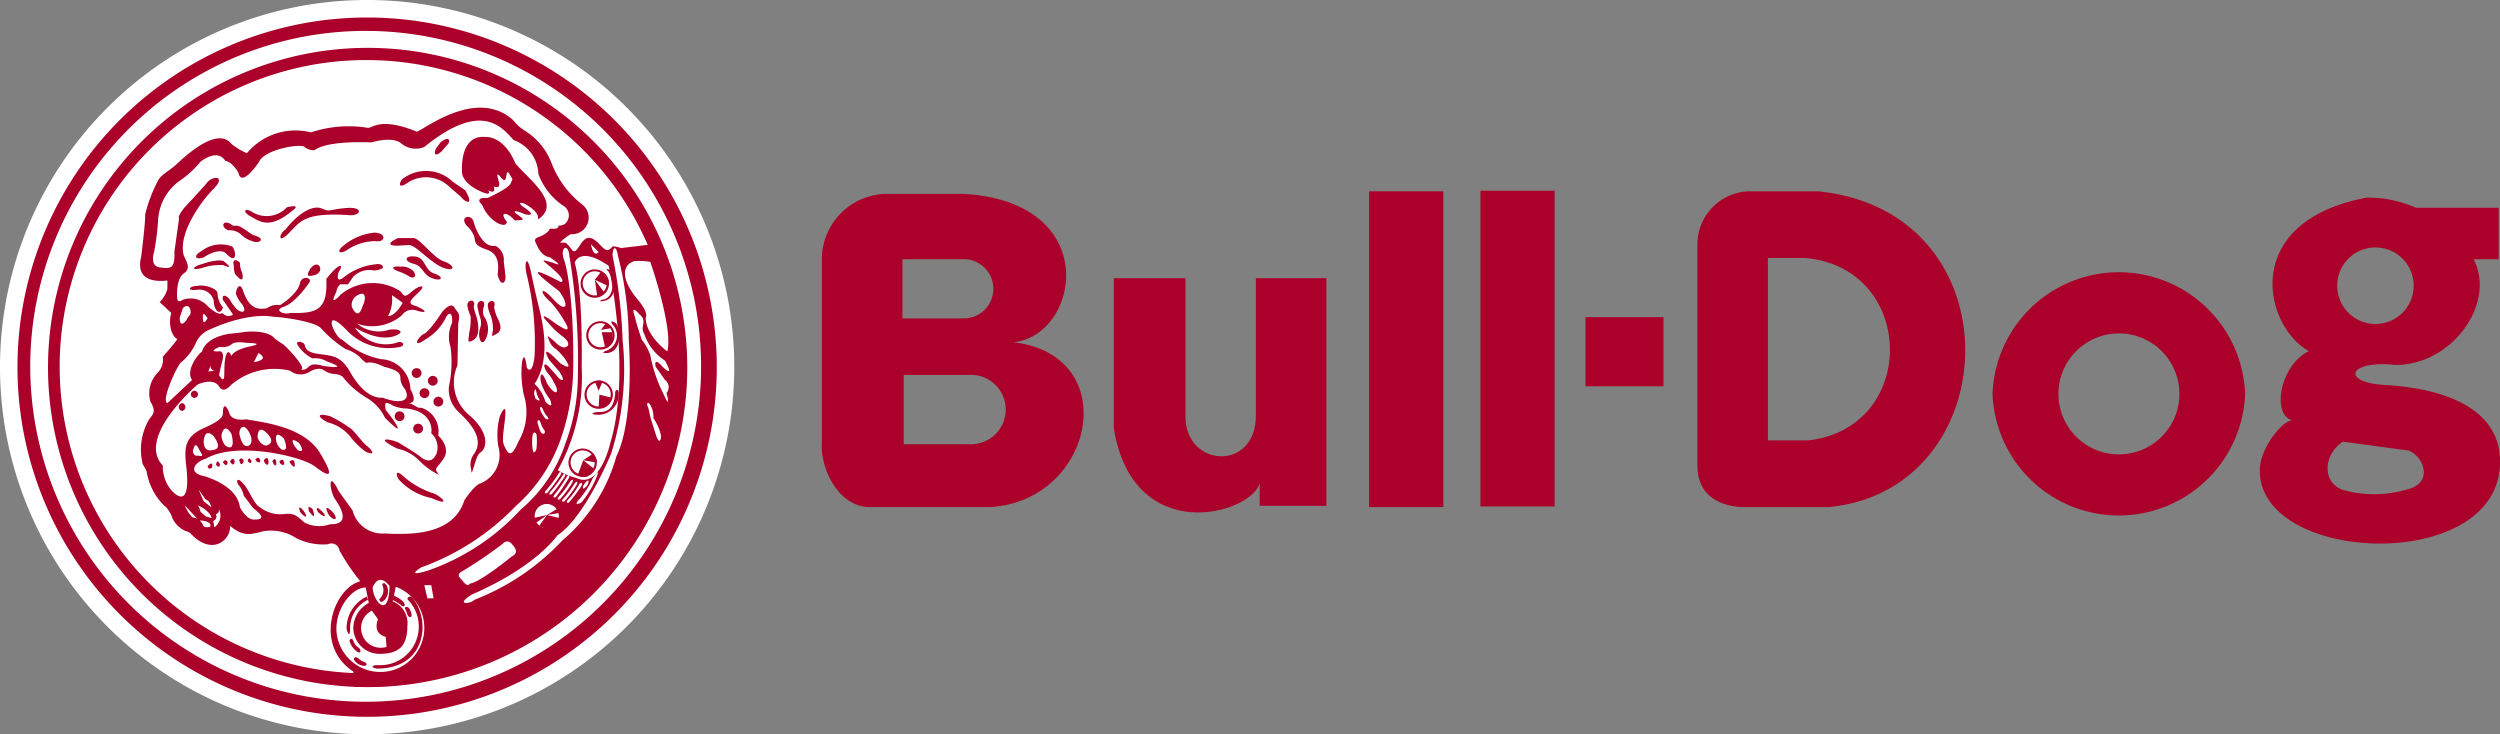<svg xmlns="http://www.w3.org/2000/svg" xmlns:xlink="http://www.w3.org/1999/xlink" width="180" height="52.868" viewBox="0 0 180 52.868">
  <rect x="0" y="0" width="180" height="52.868" fill="#808080" stroke="none"/>
  <defs>
    <style>
      .cls-1 {
        fill: none;
      }

      .cls-2 {
        clip-path: url(#clip-path);
      }

      .cls-3 {
        fill: #fff;
      }

      .cls-4 {
        fill: #ab0029;
      }
    </style>
    <clipPath id="clip-path">
      <rect id="長方形_20" data-name="長方形 20" class="cls-1" width="180" height="52.868" transform="translate(0 0)"/>
    </clipPath>
  </defs>
  <g id="ロゴ" class="cls-2">
    <path id="パス_317" data-name="パス 317" class="cls-3" d="M26.434,52.868A26.434,26.434,0,1,1,52.868,26.434,26.464,26.464,0,0,1,26.434,52.868" transform="translate(0 0)"/>
    <path id="パス_318" data-name="パス 318" class="cls-4" d="M1.417,26.593A25.175,25.175,0,1,1,26.592,51.768,25.176,25.176,0,0,1,1.417,26.593m25.071,24.09A24.15,24.15,0,1,0,2.337,26.533a24.151,24.151,0,0,0,24.15,24.151" transform="translate(-0.159 -0.158)"/>
    <path id="パス_319" data-name="パス 319" class="cls-4" d="M3.892,26.891A23.013,23.013,0,1,1,26.906,49.906,23.014,23.014,0,0,1,3.892,26.891M26.81,48.914A22.078,22.078,0,1,0,4.731,26.837,22.077,22.077,0,0,0,26.81,48.914" transform="translate(-0.435 -0.434)"/>
    <path id="パス_320" data-name="パス 320" class="cls-4" d="M13.326,21.173c-1.5.166-2.223-.39-1.888-1.722,0,0,.334-2.666.277-3a10.622,10.622,0,0,1,.89-2.387c.221-.5.778-.723,1.332-1.223s2.943-2.833,4-1.5a4.852,4.852,0,0,0,1.11.667,4.554,4.554,0,0,1,4.61-1.5,8.629,8.629,0,0,1,4.055-.334c.332.111.833-.833,3.554.278.222.11,4.22-3.278,6.942-.834a3.367,3.367,0,0,0,.777.722,4.758,4.758,0,0,1,2,2.388,6.916,6.916,0,0,0,2.164,2.943,1.194,1.194,0,0,1-.777,2.167,3.035,3.035,0,0,0-.778.61c.389,0,.389-.055.668.278s.332.611.777-.111.833-.61,1.333-.11.611.666,1,.221c0,0,.112-.056.612.111l2.776-.332c6.22,16.939-5.775,32.213-21.993,31.935l-.056-1.111c-2.887-1.888-1.443-6,.5-6.5a15.479,15.479,0,0,1-1.5-2.22.579.579,0,0,0-.832-.444,4.3,4.3,0,0,1-2.277-.444,3.347,3.347,0,0,0-2.333-.5c-.944.224-1.444.445-2.443-.388.111.944-1.221,2.222-2.777.612a.628.628,0,0,0-.389-.224A1.844,1.844,0,0,1,13.6,38.057s-.279-.556-.5-.667a4.453,4.453,0,0,1-1.277-2.5s-.112-.222-.277-.5a4.282,4.282,0,0,1,.5-3.276c.222-.278.5-.5.055-1.222a2.13,2.13,0,0,1,.5-2.055,1.334,1.334,0,0,0,.389-1.166s.832-.944,1.055-1.278c-.444-.221-.666-1.11-.444-1.887l-.834-.778a2.112,2.112,0,0,0,.555-.944Zm-.944-2.11s-.389,1.054.389,1.166,1.11.111,1.055-1.11l.334-2.39s-.223-.221.832-1.276L16.1,14.229c.445-.665,1.5-.61.556.334S14.1,17.785,14.492,19.34c.223.556.556.944,0,1.333s-.5,1.721-.443,1.888.222.112.389,0a1.651,1.651,0,0,1,1.777.445s.609.611.944.555,0-.055.333.111a.48.48,0,0,0,.555-.055l-.611-.889c-.277-.277-.111-.778.389-.167a3.285,3.285,0,0,0,.387.555c.279.39.946.5.5-.221a2.3,2.3,0,0,1-.443-.722c-.058-.278.278-1.111.554-.111.445,1.11.945,1.221,1.668,1.11a1.21,1.21,0,0,1,.943-.221s1.278-.778,1.442-1.612c.114-.556,1-.389.612.055,0,0-.943,1.389-1.776,1.667s.111.611.444.445c1.888.055,2.721-.168,2.61-2.444,1-1.277,1.278-1.055.888-.5,0,0-.333,1,.5.278a4.4,4.4,0,0,1,2.168-.833c.166-.056.609,0,.5.277a1.314,1.314,0,0,1-.61.168,1.641,1.641,0,0,0-1.5.443l-.388.556h-.556A.786.786,0,0,0,25.49,22c-.223.389-.444,1,.333.168A3.629,3.629,0,0,1,30.1,21.95c.224.223.224.555.779.055s1.108-.554.61-.055-1.056.89-.278,1.056c.889.388.776.555.056.332a.9.9,0,0,0-1.056.334,3.279,3.279,0,0,1-3.221.611,2.407,2.407,0,0,0,2.277.444c.5-.111,1.166.055.666.333s-1.5.446-3.109-.5a2.671,2.671,0,0,0,2.944,1.112c.5-.223.721.165.332.277a4.136,4.136,0,0,1-3.944-1.276c-1.721-1.722-.832.61-.222.776a5.886,5.886,0,0,0,2.778,1.388A2.211,2.211,0,0,1,30.821,29s.611,1-.111,1c.444.109.556.388.89.333a1.774,1.774,0,0,1,1.22,2s.944.833.389,1.666-.721.611-.334,1.166a4.876,4.876,0,0,1-1.443-1.054,3.165,3.165,0,0,0-1.555-.834c-1.888-.944-.278-.666.167-.388s1,.61,1.388.888c.446.389.944.61,1.278-.167a1.385,1.385,0,0,0-.39-1.444c.056-.223.111-1.556-1.776-1.777a2.623,2.623,0,0,1-.888-.167c-.39-.167-.778-.555-.611.278.554.667,1.665,2.277-.056.556a3.321,3.321,0,0,0-1.332-1.443,6.325,6.325,0,0,1-1.667-1.445c-.166-.279-.834-.279-.834-.279a2.3,2.3,0,0,1-.61-.277c-.222-.167-.667-.056-.944.111a1.22,1.22,0,0,1-1.444-.055,4.815,4.815,0,0,0-4.221,1c-.221.222-.611.667-.945.056,0,0-.387-.555-1.5-.056,0,0-4.444,3.777-2.5,5.831a2.669,2.669,0,0,0,.665,1.833c.721.723,1.333.666,1-2-.111-1.166-.055-1.944,1.333-2.554s1.333-.89,1.333-1.168.111-.721.444.056c0,0,.056.667,1.222.5,1.166.221,4.164.5,5.332,2.443s.555,1.666-.389.945S18.324,32.724,16.1,34c-.666.167-1.5,1-.055,1.277,1,.333,2.333,1,2.5,2.221,0,0,.443.888,1,.888s.889-.109-.055-.833l-.667-.888a1.806,1.806,0,0,0-.333-.72c-.221-.223-.221-.723.278-.168s.777,1.5,1.222,1.721a2.39,2.39,0,0,0,1.667.5c.831-.109.943.111,1.554.612a2.328,2.328,0,0,0,1.834.111c.387,0,1.61,0,.332-1.833-.39-.611-.5-2.166.277-.556,0,0,.834,1.166,1,1.388a2.224,2.224,0,0,0,2.332,1.667c2.055.111,4.942.056,5.72-2.389,0,0,.721-1.11,1.166-1.221a2.207,2.207,0,0,0,1.278-2.667,5.114,5.114,0,0,1,.11-2.165s.5-1.166.389,0-.277,1.722-.056,2.165.445,1,1-.332a4.185,4.185,0,0,0,.388-3.387c-.388-1.834,0-3.778.222-1.945,0,0,.389.666.556-.832a20.63,20.63,0,0,0-.556-5.833c-.222-.832,0-1.72.333-.054,0,0,.278,1.333.5,2.222s1,3.775-.277,5.664a2.85,2.85,0,0,1,.777,1.277s.666.721.333-.167a3.549,3.549,0,0,1-.611-1.11c-.167-.444-.055-1.222.389-.055.611,1,1,.777.5-.056a2.723,2.723,0,0,0-.444-.667c-.333-.389-.389-1.055.278-.222,0,0,.221.222.443.5s.667.446.111-.388l-.721-.832s-.667-1.167.333-.223l.443.445s1.112.776.333-.334a4.669,4.669,0,0,0-.609-.666,1.159,1.159,0,0,1-.5-.61c-.167-.446-.167-.39.388.054a1.515,1.515,0,0,0,.5.389c.334.167.832-.167.112-.722a5.917,5.917,0,0,1-1.057-1c-.443-.444-.554-.721.224-.165s1.553,1.054.942.055a8.039,8.039,0,0,0-1-1.389c-.833-.666-.777-1.277.168-.223s1.221.5.443-.555c-1.665-1.277-2.443-2,.113-.666,0,0,.443,0-.39-.777s-1.333-.945-.166-.611c0,0,1,.444-.223-.39-.666-.109-.887-.777-1-1s-.167-.333.277-.5a1.674,1.674,0,0,0,.61-.389c.167-.222,0-.167.39-.167s.333-.222.333-.222a.944.944,0,0,0,.443-.112.8.8,0,0,0-.109-1.333,4.76,4.76,0,0,1-1.778-2.275,2.685,2.685,0,0,0-1.777-2.444c-.833-.889-2.276-2.889-6.443.5a1.632,1.632,0,0,1-1.61-.223c-.666-.61-2.111-.11-2.221-.11,0,0-3.11-.166-4.054.555a.958.958,0,0,1-.722-.222c-.278-.277-2.888.166-3.275,1.055,0,0-1.28,1.944-1.5.778,0,0-.444-.778-.943-.834,0,0-.445-.943-1.778.056a7.01,7.01,0,0,1-1.443,1.333,3.731,3.731,0,0,0-1.611,2.832,18.69,18.69,0,0,1-.278,2.278M13.326,30,15.1,28.337c-.444-.611.278-1.721.722-2.055,0,0,.167-1,2-1.278,0,0,.666-.054.944-.11s1.778-.167,2.277.445a3.993,3.993,0,0,0,.555.388c.223.11,1.831,1.832,1.333,1.832,0,0,.221.167.555-.166s.778-.112,1.167-.055,1.722.221.167-.334a1.676,1.676,0,0,0-1.056-.222A2.842,2.842,0,0,1,22.823,26c-.443-.556.169-.445.333-.278s-.055.555.945.721,1.666.057,2.389,1.333,1.554,1.889,2.332,1.835c1.334.5,2.056.221,1.61-.612a1.419,1.419,0,0,1-.333-.723c0-.332,0-.61-1.167-.888,0,0-.833-.445-1.275-.277a2.421,2.421,0,0,1-.5-.445,2.764,2.764,0,0,0-1-.555,8.519,8.519,0,0,1-1.775-1.5c-.389-.444-2.445-.777-3.5-.833,0,0-1.611-.389-4.555.944a1.844,1.844,0,0,0-1,1.055,3.922,3.922,0,0,1-1,1.277c-.277.167-1.5,2.833-1,2.945m.889-6.165s-.055.888.5.166a.953.953,0,0,1,.221-.333c.167-.166,0-1-.5-.5l-.223.667m1.667-.111s-.057.888.333.166c0,0-.333-.556-.333-.166M26.6,23.061s.444,1.111.778-.055c.221-.39.333-1.222-.446-.722a.788.788,0,0,0-.332.777m2.887-.833a2.481,2.481,0,0,1-.277,1.5s.445.111,1.055-.945c0,0-.279-.222-.778-.555M22.713,33.391c.611.277.109-.5.109-.5-.831-.612-.333.22-.333.22Zm-1.167-.057c.611.224.167-.777.167-.777-.723-.721-.556.167-.556.167a1,1,0,0,0,.389.61m-1.111-.277s.777-.165.057-.888-.669.334-.669.334c.222.554.612.554.612.554M18.824,33c.279.278.834-.055.39-.888s-.833-.168-.666.277a1.5,1.5,0,0,0,.276.611m-1.332.055c.832.556.444-.833.444-.833-.556-.944-.722.112-.722.112a1.253,1.253,0,0,0,.278.721m-.723.277c.5-.165-.11-.943-.11-.943-.667-.667-.722.333-.722.333,0,.667.333.778.832.61m-1.277.446c.556.11.3-.059.055-.555-.276-.556-.389.277-.389.277.113.388.334.278.334.278M17.27,27a9.164,9.164,0,0,0-.223,1c.556.833.278-.333.445-1.222s.444-.166.444-.166c.166-.445,1.222-.667,1.222-.667,1.389-.277-.112-.277-.112-.277s-.834-.166-1.11.11a1.06,1.06,0,0,1-.833.167c-.945.39-.112.333-.112.333.223-.056.445.111.279.722m25.88.334a13.875,13.875,0,0,1-1.721,7.5,5.16,5.16,0,0,0,1.333.556c1.722.832,2.444-2.5,2.444-2.5,1.221-4,.5-9.831-.111-12.776-2.11-1.444-2.443-.221-2.443-.221.612,2.166.5,7.442.5,7.442m-.611.277a16,16,0,0,1-.886,4.942,11.432,11.432,0,0,1-3.223,4.832,17.838,17.838,0,0,1-6.83,4.443c-1.223.779.5.224.5.224a16.427,16.427,0,0,0,6.664-4.389,10.6,10.6,0,0,0,3.22-4.775,13.808,13.808,0,0,0,.89-4.721,46.341,46.341,0,0,0-.611-8.775c-.056-.834-.61-.724-.444.109.5,1.277.776,4.721.72,8.109m3.556-2.166a20.084,20.084,0,0,1-.833,8.219c-2.167,5-3.833,5.832-3.833,5.832-1.721,2.222-4.886,3.722-6.164,4.277-1.278.777-.167.72.166.388a17.131,17.131,0,0,0,6.331-4.276,12.235,12.235,0,0,0,3.888-6.054c1.332-2.721.889-8.33.889-8.33a24.747,24.747,0,0,0-.777-6.109c-.112-.779-.39-.668-.39,0a35.858,35.858,0,0,1,.723,6.052M47.15,22.5c.888,1.056.611,1.334.611,1.334,0,1.333,1.555,2.443,1.555,2.443.445-1.666-1.223-6.441-1.223-6.441a4.416,4.416,0,0,0-1.166-.056c-1.11.389-.667,1.666.223,2.72m.333,2.944a3.7,3.7,0,0,1,.61,1.111,10.33,10.33,0,0,0,.89,2.665c.666,1.5.276.056.276.056a.649.649,0,0,0-.109-.944l-.668-.944c-.111-.5.112-.445.5,0,.943.888.167-.445.167-.445A3.716,3.716,0,0,1,47.65,25c-.333-.556.278-.887-.333-1.387-.722-.834-.335.166-.335.166.113.556.5,1.666.5,1.666M34.653,42.89c.332.388.444.109.444.109.778-.109,3-1.943,3-1.943.667-.333.112-.778,0-.944a.392.392,0,0,0-.611,0,30.4,30.4,0,0,1-2.943,2c-.333.165-.222.387-.222.387Zm-2.61,1.166h.445l-.168-.946h-.5Zm-6.553,2.22a3.166,3.166,0,0,0,6.33-.166,3.151,3.151,0,0,0-2.053-2.887l-.223,1.054A1.673,1.673,0,0,1,30.6,46.055c0,1.388-.555,2-2,2a1.886,1.886,0,0,1-1.889-1.888,2.066,2.066,0,0,1,1.113-1.776L27.6,43.278c-.943,0-2.109,1.388-2.109,3m3.054-1.887c.776.721.776-1.222.776-1.222-.832-1.055-1.222.111-1.222.111a1.909,1.909,0,0,0,.446,1.111M16.437,27.281l-.167.445.444-.055a.331.331,0,0,1-.277-.39m3.109-.222c.833-.165.778-.388.334-.666ZM29.1,47.553l-.056-.722c-.778-.221-.722-.831-.556-1.277l-.445-.611a1.413,1.413,0,0,0,1.057,2.61M40.638,39a.868.868,0,1,0-.869-.868.869.869,0,0,0,.869.868m-.813-9.317c.521.353.187-.1.187-.1l-.1-.292c-.126-.646-.187.042-.187.042.166.6.1.354.1.354m.687,1.4c.126.125.355.146.187-.1a1.6,1.6,0,0,1-.333-.52c-.166-.376-.271-.146-.166.1a2.749,2.749,0,0,0,.312.52m-.354.9c.147.373.458.208.314-.023a1.616,1.616,0,0,1-.271-.541c-.146-.4-.313-.1-.187.1a1.907,1.907,0,0,0,.145.46m-.54,1.332c.083.5.27.02.27.02a4.814,4.814,0,0,0,.021-1.021c-.063-.312-.291-.188-.291,0a3.459,3.459,0,0,0,0,1m-25.056,4.04a2.939,2.939,0,0,0,.563.875,1.029,1.029,0,0,1,.353.1Zm1.084,1.1a.8.8,0,0,1,.249.353c.063.209.52.1.52.1v-.187s-.123-.25-.769-.271m-.125-1.083a1.424,1.424,0,0,1,.187.457l.376.333.415.124c0-.208-.354-.646-.978-.915m.042-1.147.375.854.561.438c-.123-.334-.147-.458-.437-.583Zm1.25,1.791a.341.341,0,0,1-.189.479l.083.459a1.042,1.042,0,0,0,.313-1.334c.042.209,0,.291-.207.4m31.3-6.942s.154.514.4,1.264.4.18.331-.069a3.4,3.4,0,0,0-.527-1.18,1.778,1.778,0,0,0-.194-.9c-.238-.431-.334-.083-.181.125M44.373,19.119l-.555-.556c.11.611.333.834.555.556M43.3,35.891c-.127.208-.021.344.062.218a.612.612,0,0,0,.27-.385c.094-.3-.176-.052-.176-.052Zm-1.177,1.115c-.147.217.093.165.093.165a9.495,9.495,0,0,0,.916-1.2c.136-.3-.052-.281-.176-.093a5.134,5.134,0,0,1-.833,1.126m-.333-.085c-.158.261.114.157.114.157a7.9,7.9,0,0,0,.865-1.157c.207-.416-.074-.238-.157-.083a6.4,6.4,0,0,1-.822,1.083m-.319-.146c-.155.26.115.157.115.157a7.936,7.936,0,0,0,.865-1.155c.208-.417-.074-.24-.156-.084a6.516,6.516,0,0,1-.823,1.083m-.3-.156c-.156.261.115.156.115.156a13.3,13.3,0,0,0,.954-1.4c.083-.171-.074-.24-.157-.083a8.9,8.9,0,0,1-.911,1.322m-.306-.2c-.155.26.114.156.114.156a11.3,11.3,0,0,0,.969-1.306c.083-.162-.074-.24-.155-.083a8.386,8.386,0,0,1-.927,1.234m-.319-.093c-.155.26.115.156.115.156a12.205,12.205,0,0,0,.985-1.328c.108-.209-.074-.241-.155-.083a8.683,8.683,0,0,1-.944,1.255m2.38.651c-.417.5.194.194.194.194a6.9,6.9,0,0,0,1.055-1.721c.417-1-.25,0-.25,0a5.743,5.743,0,0,1-1,1.528" transform="translate(-1.271 -0.977)"/>
    <path id="パス_321" data-name="パス 321" class="cls-4" d="M30.957,47.387a.866.866,0,0,1-.209,1.042s.043.417.417.022a.924.924,0,0,0,.146-.938c0-.042-.228-.416-.353-.126" transform="translate(-3.44 -5.29)"/>
    <path id="パス_322" data-name="パス 322" class="cls-4" d="M49.672,31.869c-.028-.306.25-.361.25-.028A1.471,1.471,0,0,1,48.449,33.4c-.583,0-.5-.194.056-.194s1.056-.166,1.166-1.333" transform="translate(-5.376 -3.537)"/>
    <path id="パス_323" data-name="パス 323" class="cls-4" d="M49.547,26.249s-.2-.334.194-.111.611,2.027-.5,2.193c0,0-.583.056-.195-.139a1.154,1.154,0,0,0,.5-1.943" transform="translate(-5.473 -2.916)"/>
    <path id="パス_324" data-name="パス 324" class="cls-4" d="M49.242,21.968s-.306-.277.082-.111.834,2.25-.638,2.277c0,0-.083-.084.139-.112.715-.089.972-1.137.417-2.054" transform="translate(-5.446 -2.439)"/>
    <path id="パス_325" data-name="パス 325" class="cls-4" d="M47.07,22.86a1.021,1.021,0,1,1,1.021,1.021A1.02,1.02,0,0,1,47.07,22.86m1.021.853a.868.868,0,1,0-.869-.867.868.868,0,0,0,.869.867" transform="translate(-5.266 -2.443)"/>
    <path id="パス_326" data-name="パス 326" class="cls-4" d="M47.526,27.064a1.021,1.021,0,1,1,1.022,1.02,1.022,1.022,0,0,1-1.022-1.02m1.022.853a.868.868,0,1,0-.869-.869.868.868,0,0,0,.869.869" transform="translate(-5.317 -2.914)"/>
    <path id="パス_327" data-name="パス 327" class="cls-4" d="M47.386,31.867a1.021,1.021,0,1,1,1.021,1.02,1.021,1.021,0,0,1-1.021-1.02m1.021.852a.868.868,0,1,0-.868-.869.867.867,0,0,0,.868.869" transform="translate(-5.302 -3.451)"/>
    <path id="パス_328" data-name="パス 328" class="cls-4" d="M46.086,37.382a1.02,1.02,0,1,1,1.02,1.021,1.02,1.02,0,0,1-1.02-1.021m1.02.853a.868.868,0,1,0-.868-.869.869.869,0,0,0,.868.869" transform="translate(-5.156 -4.068)"/>
    <path id="パス_329" data-name="パス 329" class="cls-4" d="M32.451,48.976c.084.146.376.1.188-.187s-.625-.417-.73-.542l-.083.353a3.916,3.916,0,0,1,.625.375" transform="translate(-3.561 -5.398)"/>
    <path id="パス_330" data-name="パス 330" class="cls-4" d="M32.9,49.457s.062.168.123.333.356.251.272-.1a1.214,1.214,0,0,0-.166-.4c-.106-.124-.438-.146-.228.167" transform="translate(-3.673 -5.505)"/>
    <path id="パス_331" data-name="パス 331" class="cls-4" d="M29.556,48.364A2.514,2.514,0,0,0,28.1,50.717s.228.792.25-.021a2.25,2.25,0,0,1,1.29-2.1Z" transform="translate(-3.144 -5.411)"/>
    <path id="パス_332" data-name="パス 332" class="cls-4" d="M28.354,52c-.082-.1.126-.375.25-.083a.872.872,0,0,0,.375.5c.208.146.188.438-.042.334A1.392,1.392,0,0,1,28.354,52" transform="translate(-3.17 -5.793)"/>
    <path id="パス_333" data-name="パス 333" class="cls-4" d="M28.769,53.559c-.189-.124,0-.4.228-.208a1.26,1.26,0,0,0,.48.292c.146.041.229.312-.145.249a.9.9,0,0,1-.563-.333" transform="translate(-3.21 -5.962)"/>
    <path id="パス_334" data-name="パス 334" class="cls-4" d="M32.771,48.614c-.166-.168.125-.313.25-.229,1.374,1.52,1.164,5.164-2.5,5.164-.375-.041-.48-.25.061-.25a2.778,2.778,0,0,0,2.187-4.686" transform="translate(-3.38 -5.411)"/>
    <path id="パス_335" data-name="パス 335" class="cls-4" d="M26.508,34.177c-.777-.388-.833-.722.168-.444a9.509,9.509,0,0,1,1.554.944c.332.333.888,1.055,1.057,1.166s.888.833-.057.445a6.035,6.035,0,0,1-1-.946,3.015,3.015,0,0,0-1.722-1.165" transform="translate(-2.901 -3.763)"/>
    <path id="パス_336" data-name="パス 336" class="cls-4" d="M32.315,38.813c-.24-.361-.22-.722.279-.277a6.1,6.1,0,0,0,2.054,1.221c.555.112,1.666,1.11,0,.388a4.361,4.361,0,0,1-2.333-1.332" transform="translate(-3.599 -4.288)"/>
    <path id="パス_337" data-name="パス 337" class="cls-4" d="M33.854,35.056A.354.354,0,1,0,33.5,34.7a.353.353,0,0,0,.354.354" transform="translate(-3.748 -3.843)"/>
    <path id="パス_338" data-name="パス 338" class="cls-4" d="M33.73,30.552a.353.353,0,1,0-.353-.353.354.354,0,0,0,.353.353" transform="translate(-3.734 -3.339)"/>
    <path id="パス_339" data-name="パス 339" class="cls-4" d="M35.042,31.178a.353.353,0,1,0-.353-.353.354.354,0,0,0,.353.353" transform="translate(-3.881 -3.409)"/>
    <path id="パス_340" data-name="パス 340" class="cls-4" d="M34.369,32.181a.354.354,0,1,0-.353-.353.353.353,0,0,0,.353.353" transform="translate(-3.806 -3.521)"/>
    <path id="パス_341" data-name="パス 341" class="cls-4" d="M35.493,32.869a.353.353,0,1,0-.353-.353.353.353,0,0,0,.353.353" transform="translate(-3.932 -3.598)"/>
    <path id="パス_342" data-name="パス 342" class="cls-4" d="M15.732,32.192a.255.255,0,1,0-.256-.255.255.255,0,0,0,.256.255" transform="translate(-1.732 -3.545)"/>
    <path id="パス_343" data-name="パス 343" class="cls-4" d="M14.731,33.244a.287.287,0,0,0,0-.566.288.288,0,0,0,0,.566" transform="translate(-1.622 -3.656)"/>
    <path id="パス_344" data-name="パス 344" class="cls-4" d="M37.461,13.717s-.277-2.833,1.722-2.61c0,0,1.277-.111,2.11,1.888.889,1.11,3.444,2.887,1.612,4.054,0,0,.277-.444-.89-1.111-.333-.166-.611-.111-.111.222s.833.668.056.5c-.444-.222-1-.332-.556,0s.723.445-.166.445c-.5-.612-1.166-.667-.556.111,0,0,0,.444-.722.055a2.675,2.675,0,0,1-1.054-1.276s-.667-.556.388-.5c0,0,1.5-.666,1.666-1.055s.167-.222-.055-.611-.223-.111-.278.167-.167.277-.39,0-.333-.334-.109.39c0,0,.109.5-.39.276,0,0,.222.611-.389.278,0,0,.334.5-.61.056s-1.222-.944-1.278-1.278" transform="translate(-4.19 -1.241)"/>
    <path id="パス_345" data-name="パス 345" class="cls-4" d="M35.329,11.959c-.167.388-.056.61.388.221l.388-.443c.334-.279.222-.778-.444-.223Z" transform="translate(-3.945 -1.26)"/>
    <path id="パス_346" data-name="パス 346" class="cls-4" d="M32.567,14.471c-.223.332-.223.61.278.332a2.412,2.412,0,0,1,3.165.223l.778.667c.389.5,1,.666.333-.445l-.888-.61a2.779,2.779,0,0,0-3.666-.167" transform="translate(-3.628 -1.551)"/>
    <path id="パス_347" data-name="パス 347" class="cls-4" d="M37.815,18.219c-.555-.665.334-.889.5-.277s.722,1.887,1.555,1.721a1.106,1.106,0,0,1,.611,1.111l.111.945c.111.609-.334,1-.555,0,.112-.723.056-1.5-.778-1.779s-.833-.5-.888-.888a1.877,1.877,0,0,0-.556-.833" transform="translate(-4.211 -1.967)"/>
    <path id="パス_348" data-name="パス 348" class="cls-4" d="M32.037,19.855c-.778-.055-.223-.389.165-.556h1.112c.444,0,1.444,1.445,2.165,1.668s.945.776.056.5-2-1.611-2.5-1.666Z" transform="translate(-3.541 -2.159)"/>
    <path id="パス_349" data-name="パス 349" class="cls-4" d="M27.8,19.806c-.445.334-.389.667.221.334a3.672,3.672,0,0,1,2.112-.668c.721.112.778-.61-.111-.61a4.092,4.092,0,0,0-2.222.944" transform="translate(-3.077 -2.11)"/>
    <path id="パス_350" data-name="パス 350" class="cls-4" d="M33.406,21.3c-.722-.223-.5-.611.221-.5s.61,1,1.332,1.222.556.611-.165.333-.611-.889-1.388-1.055" transform="translate(-3.688 -2.325)"/>
    <path id="パス_351" data-name="パス 351" class="cls-4" d="M32.394,21.614c-.722-.056-.611.166-.167.333a3.941,3.941,0,0,1,.833.389c.279.167.556,0,.279-.389a1.176,1.176,0,0,0-.945-.333" transform="translate(-3.566 -2.417)"/>
    <path id="パス_352" data-name="パス 352" class="cls-4" d="M23.1,18.411c-.445.223-.612,1.112.221.279s1.055-1.5,4.165-1.333c1.057.167,1.334-.611,0-.5s-1.179.309-1.721.056c-.943-.445-2.276.944-2.665,1.5" transform="translate(-2.543 -1.882)"/>
    <path id="パス_353" data-name="パス 353" class="cls-4" d="M20.278,17.067c-.444-.222-.611.056,0,.39s1.333.942,2.888-.334c0,0,.943-.612-.278-.333a2,2,0,0,1-2.61.277" transform="translate(-2.224 -1.87)"/>
    <path id="パス_354" data-name="パス 354" class="cls-4" d="M18.8,18.271c-.667-.555-1,.056-.332.333a1.169,1.169,0,0,1,.887.278,2,2,0,0,0,.834.5c.444.224,1.111-.165.055-.443-.388-.222-.889-.667-1.167-.667Z" transform="translate(-2.026 -2.019)"/>
    <path id="パス_355" data-name="パス 355" class="cls-4" d="M16.445,20.741c-.612.222-.78-.109-.168-.443a2.266,2.266,0,0,1,2.222-.335c.279.279.389,1.389-.445.5,0,0-.388-.5-1.609.278" transform="translate(-1.778 -2.213)"/>
    <path id="パス_356" data-name="パス 356" class="cls-4" d="M16.259,21.392c-.5.111-.889.5,0,.277a4.2,4.2,0,0,1,1.555-.222c.167.056.888.39.055-.277,0,0-.333-.223-1.61.222" transform="translate(-1.76 -2.362)"/>
    <path id="パス_357" data-name="パス 357" class="cls-4" d="M15.944,23.174c-.611,0-.834.388,0,.278a1.061,1.061,0,0,1,1.167.777c0,.667.444,1.167.665.5a1.636,1.636,0,0,1-.388-1c0-.39-1-.667-1.444-.556" transform="translate(-1.723 -2.59)"/>
    <path id="パス_358" data-name="パス 358" class="cls-4" d="M34.222,26.854c-.556.446-.611.945.222.334a3.633,3.633,0,0,0,1.388-1.444c.223-.5.555-.612.5.277a2.347,2.347,0,0,0-.112,1.722,8.163,8.163,0,0,1-.11,2.833,2.177,2.177,0,0,0,.666,1.832c.445.445,2,1.778,1.166,3a1.321,1.321,0,0,0-.278.945c.112.444,0,.777.278-.112s.278-.721.556-1,.555-1.223-.834-2.5a3.066,3.066,0,0,1-.944-3.665l.056-3c.166-.776,0-.721-.278-1.166s-.889.334-.889.334-.943,1.5-1.387,1.609" transform="translate(-3.783 -2.772)"/>
    <path id="パス_359" data-name="パス 359" class="cls-4" d="M37.9,24.811c-.111-.556.665-.61.443,0a3.449,3.449,0,0,0,.168.611c.11.277.389,1.444-.168,1.777s-.333-.056-.333-.445a4.561,4.561,0,0,0,.112-1.277,3.034,3.034,0,0,1-.222-.666" transform="translate(-4.239 -2.727)"/>
    <path id="パス_360" data-name="パス 360" class="cls-4" d="M38.712,24.84c-.11-.556.667-.611.445,0a1.127,1.127,0,0,0,0,.64,1.593,1.593,0,0,1,.111,1.722c-.256.425-.444-.029-.444-.418s.222-.583.111-1.082a6.22,6.22,0,0,1-.223-.862" transform="translate(-4.33 -2.73)"/>
    <path id="パス_361" data-name="パス 361" class="cls-4" d="M39.553,24.84c-.111-.556.668-.611.444,0a3.43,3.43,0,0,0,.168.61c.11.278.586.975.03,1.306s-.277.056-.277-.331a3.128,3.128,0,0,0-.142-.919,3.025,3.025,0,0,1-.223-.666" transform="translate(-4.424 -2.73)"/>
    <path id="パス_362" data-name="パス 362" class="cls-4" d="M16.827,37.786s.389-.5.333.056c0,0-.222.276-.333-.056" transform="translate(-1.883 -4.204)"/>
    <path id="パス_363" data-name="パス 363" class="cls-4" d="M17.513,37.656s.056-.5.279-.056c0,0,0,.389-.279.056" transform="translate(-1.959 -4.186)"/>
    <path id="パス_364" data-name="パス 364" class="cls-4" d="M18.076,37.478s.111-.335.334-.056c0,0,0,.5-.334.056" transform="translate(-2.022 -4.174)"/>
    <path id="パス_365" data-name="パス 365" class="cls-4" d="M18.64,37.409s.166-.389.332-.111c0,0,.055.611-.332.111" transform="translate(-2.086 -4.162)"/>
    <path id="パス_366" data-name="パス 366" class="cls-4" d="M19.39,37.294s.166-.334.333.055c0,0-.167.555-.333-.055" transform="translate(-2.169 -4.158)"/>
    <path id="パス_367" data-name="パス 367" class="cls-4" d="M20.079,37.351s.055-.389.276,0c0,0,0,.332-.276,0" transform="translate(-2.247 -4.16)"/>
    <path id="パス_368" data-name="パス 368" class="cls-4" d="M20.7,37.233s.222-.279.333,0-.222.276-.333,0" transform="translate(-2.316 -4.152)"/>
    <path id="パス_369" data-name="パス 369" class="cls-4" d="M21.391,37.291s.278-.389.332.055-.276.277-.332-.055" transform="translate(-2.393 -4.155)"/>
    <path id="パス_370" data-name="パス 370" class="cls-4" d="M22.08,37.356s.222-.333.277.056-.166.333-.277-.056" transform="translate(-2.47 -4.165)"/>
    <path id="パス_371" data-name="パス 371" class="cls-4" d="M22.642,37.417s.223-.334.334,0-.223.277-.334,0" transform="translate(-2.533 -4.17)"/>
    <path id="パス_372" data-name="パス 372" class="cls-4" d="M23.455,37.421s.335-.334.389.111-.166.223-.389-.111" transform="translate(-2.624 -4.173)"/>
    <path id="パス_373" data-name="パス 373" class="cls-4" d="M24.321,41.46c-.109-.277-.109-.5.223-.111s.278.724-.223.111" transform="translate(-2.714 -4.603)"/>
    <path id="パス_374" data-name="パス 374" class="cls-4" d="M25.072,41.456s-.278-.61.221-.22c0,0,.39,1-.221.22" transform="translate(-2.797 -4.599)"/>
    <path id="パス_375" data-name="パス 375" class="cls-4" d="M25.76,41.464s-.279-.554.222-.111.277.611-.222.111" transform="translate(-2.874 -4.607)"/>
    <path id="パス_376" data-name="パス 376" class="cls-4" d="M26.679,41.742c-.221-.333-.389-.832.111-.389s.445.945-.111.389" transform="translate(-2.961 -4.607)"/>
    <path id="パス_377" data-name="パス 377" class="cls-4" d="M25.123,21.762c-.112.222-.446.666.332.443s.279-1.277-.332-.443" transform="translate(-2.792 -2.399)"/>
    <path id="パス_378" data-name="パス 378" class="cls-4" d="M18.948,21.444c-.111-.333.111-.5.446-.166a1.567,1.567,0,0,0,.11.611c.112.166.222,1-.334.333,0,0-.222-.056-.222-.778" transform="translate(-2.117 -2.36)"/>
    <path id="パス_379" data-name="パス 379" class="cls-4" d="M32.353,34.054A.353.353,0,1,0,32,33.7a.352.352,0,0,0,.353.353" transform="translate(-3.58 -3.731)"/>
    <path id="パス_380" data-name="パス 380" class="cls-4" d="M48.663,22.051l-.443.556.943.444a.753.753,0,0,0-.5-1" transform="translate(-5.395 -2.467)"/>
    <path id="パス_381" data-name="パス 381" class="cls-4" d="M48.22,22.678l.165,1.11s.223.223.5-.223Z" transform="translate(-5.395 -2.537)"/>
    <path id="パス_382" data-name="パス 382" class="cls-4" d="M49.053,26.242l-.334.444.666-.111s.112-.145-.332-.333" transform="translate(-5.451 -2.936)"/>
    <path id="パス_383" data-name="パス 383" class="cls-4" d="M49.559,26.93h-.777l.222,1s.666.332.555-1" transform="translate(-5.458 -3.013)"/>
    <path id="パス_384" data-name="パス 384" class="cls-4" d="M48.22,30.924l.277.666.277-.666s-.166-.168-.554,0" transform="translate(-5.395 -3.451)"/>
    <path id="パス_385" data-name="パス 385" class="cls-4" d="M49.477,32.218l-.89-.223-.055.888s.665.279.945-.665" transform="translate(-5.43 -3.58)"/>
    <path id="パス_386" data-name="パス 386" class="cls-4" d="M47.947,36.81l-.665.445.964.166s.09-.277-.3-.611" transform="translate(-5.29 -4.118)"/>
    <path id="パス_387" data-name="パス 387" class="cls-4" d="M48.009,37.922l-.776-.61-.39,1.054s.723.556,1.166-.444" transform="translate(-5.241 -4.174)"/>
    <path id="パス_388" data-name="パス 388" class="cls-4" d="M45.175,41.187l-.833.5,1-.166s.109-.058-.168-.335" transform="translate(-4.961 -4.608)"/>
    <path id="パス_389" data-name="パス 389" class="cls-4" d="M43.217,41.973l1-.223-.777.556a.461.461,0,0,1-.222-.333" transform="translate(-4.835 -4.671)"/>
    <path id="パス_390" data-name="パス 390" class="cls-4" d="M43.716,42.528l.556-.777.888.222s-.222,1.278-1.444.555" transform="translate(-4.891 -4.671)"/>
    <path id="パス_391" data-name="パス 391" class="cls-4" d="M71.341,15.715h5.433C86.918,16.259,85.2,25.953,80.4,26.4c7.97.906,5.883,11.413-1.632,11.866H70.073c-2.266,0-3.624-2.811-3.443-4.8V20.606a4.721,4.721,0,0,1,4.711-4.891m5.344,4.711H72.427v4.257h4.347a2.132,2.132,0,1,0-.09-4.257m.453,8.331H72.518v4.986h4.709a2.5,2.5,0,1,0-.09-4.986" transform="translate(-7.453 -1.758)"/>
    <path id="パス_392" data-name="パス 392" class="cls-4" d="M90.292,33.326V22.551h5.163v9.961c0,3.711,5.163,3.987,5.071-.181v-9.78H105.6v16.39h-4.8V37.313c-.636,2.261-9.15,4.619-10.507-3.987" transform="translate(-10.102 -2.523)"/>
    <rect id="長方形_17" data-name="長方形 17" class="cls-4" width="5.345" height="22.735" transform="translate(98.575 13.776)"/>
    <rect id="長方形_18" data-name="長方形 18" class="cls-4" width="5.342" height="22.731" transform="translate(106.591 13.732)"/>
    <rect id="長方形_19" data-name="長方形 19" class="cls-4" width="5.616" height="4.979" transform="translate(114.155 22.835)"/>
    <path id="パス_393" data-name="パス 393" class="cls-4" d="M141.236,15.512h5.072c14.4,1.448,13.586,21.558.723,22.735h-5.975c-1.542,0-3.445-.636-3.445-2.992V19.229a3.828,3.828,0,0,1,3.625-3.717m1.449,4.8V33.445h2.9c7.968-.906,7.789-12.406-.183-13.133Z" transform="translate(-15.397 -1.735)"/>
    <path id="パス_394" data-name="パス 394" class="cls-4" d="M161.536,30.824a9.1,9.1,0,0,1,18.187,0,9.1,9.1,0,0,1-18.187,0m9.1,4.358a4.355,4.355,0,1,0-4.354-4.358,4.357,4.357,0,0,0,4.354,4.358" transform="translate(-18.074 -2.466)"/>
    <path id="パス_395" data-name="パス 395" class="cls-4" d="M200.406,16.748V20.46H198.6c1.631,3.171-1.541,7.608-5.616,7.608-3.442-.365-3.985,1.269-.725,1.448,2.738.152,8.243,1,8.243,5.528,0,8.058-17.3,7.426-17.3.628,0-1.625,1.632-3.618,2.356-3.618-1.538-.361-.9-3.985,1.178-4.981-3.26-1.814-4.982-9.329,4.166-11.052a8.434,8.434,0,0,1,3.532.727Zm-8.876,8.369a2.754,2.754,0,1,0-2.754-2.755,2.752,2.752,0,0,0,2.754,2.755m-2.446,11.917a8.272,8.272,0,0,0,4.709,0c1.994-.451,1.179-2.443.1-2.807l-4.712-.635c-1.359.906-1.538,2.809-.091,3.442" transform="translate(-20.497 -1.792)"/>
  </g>
</svg>
